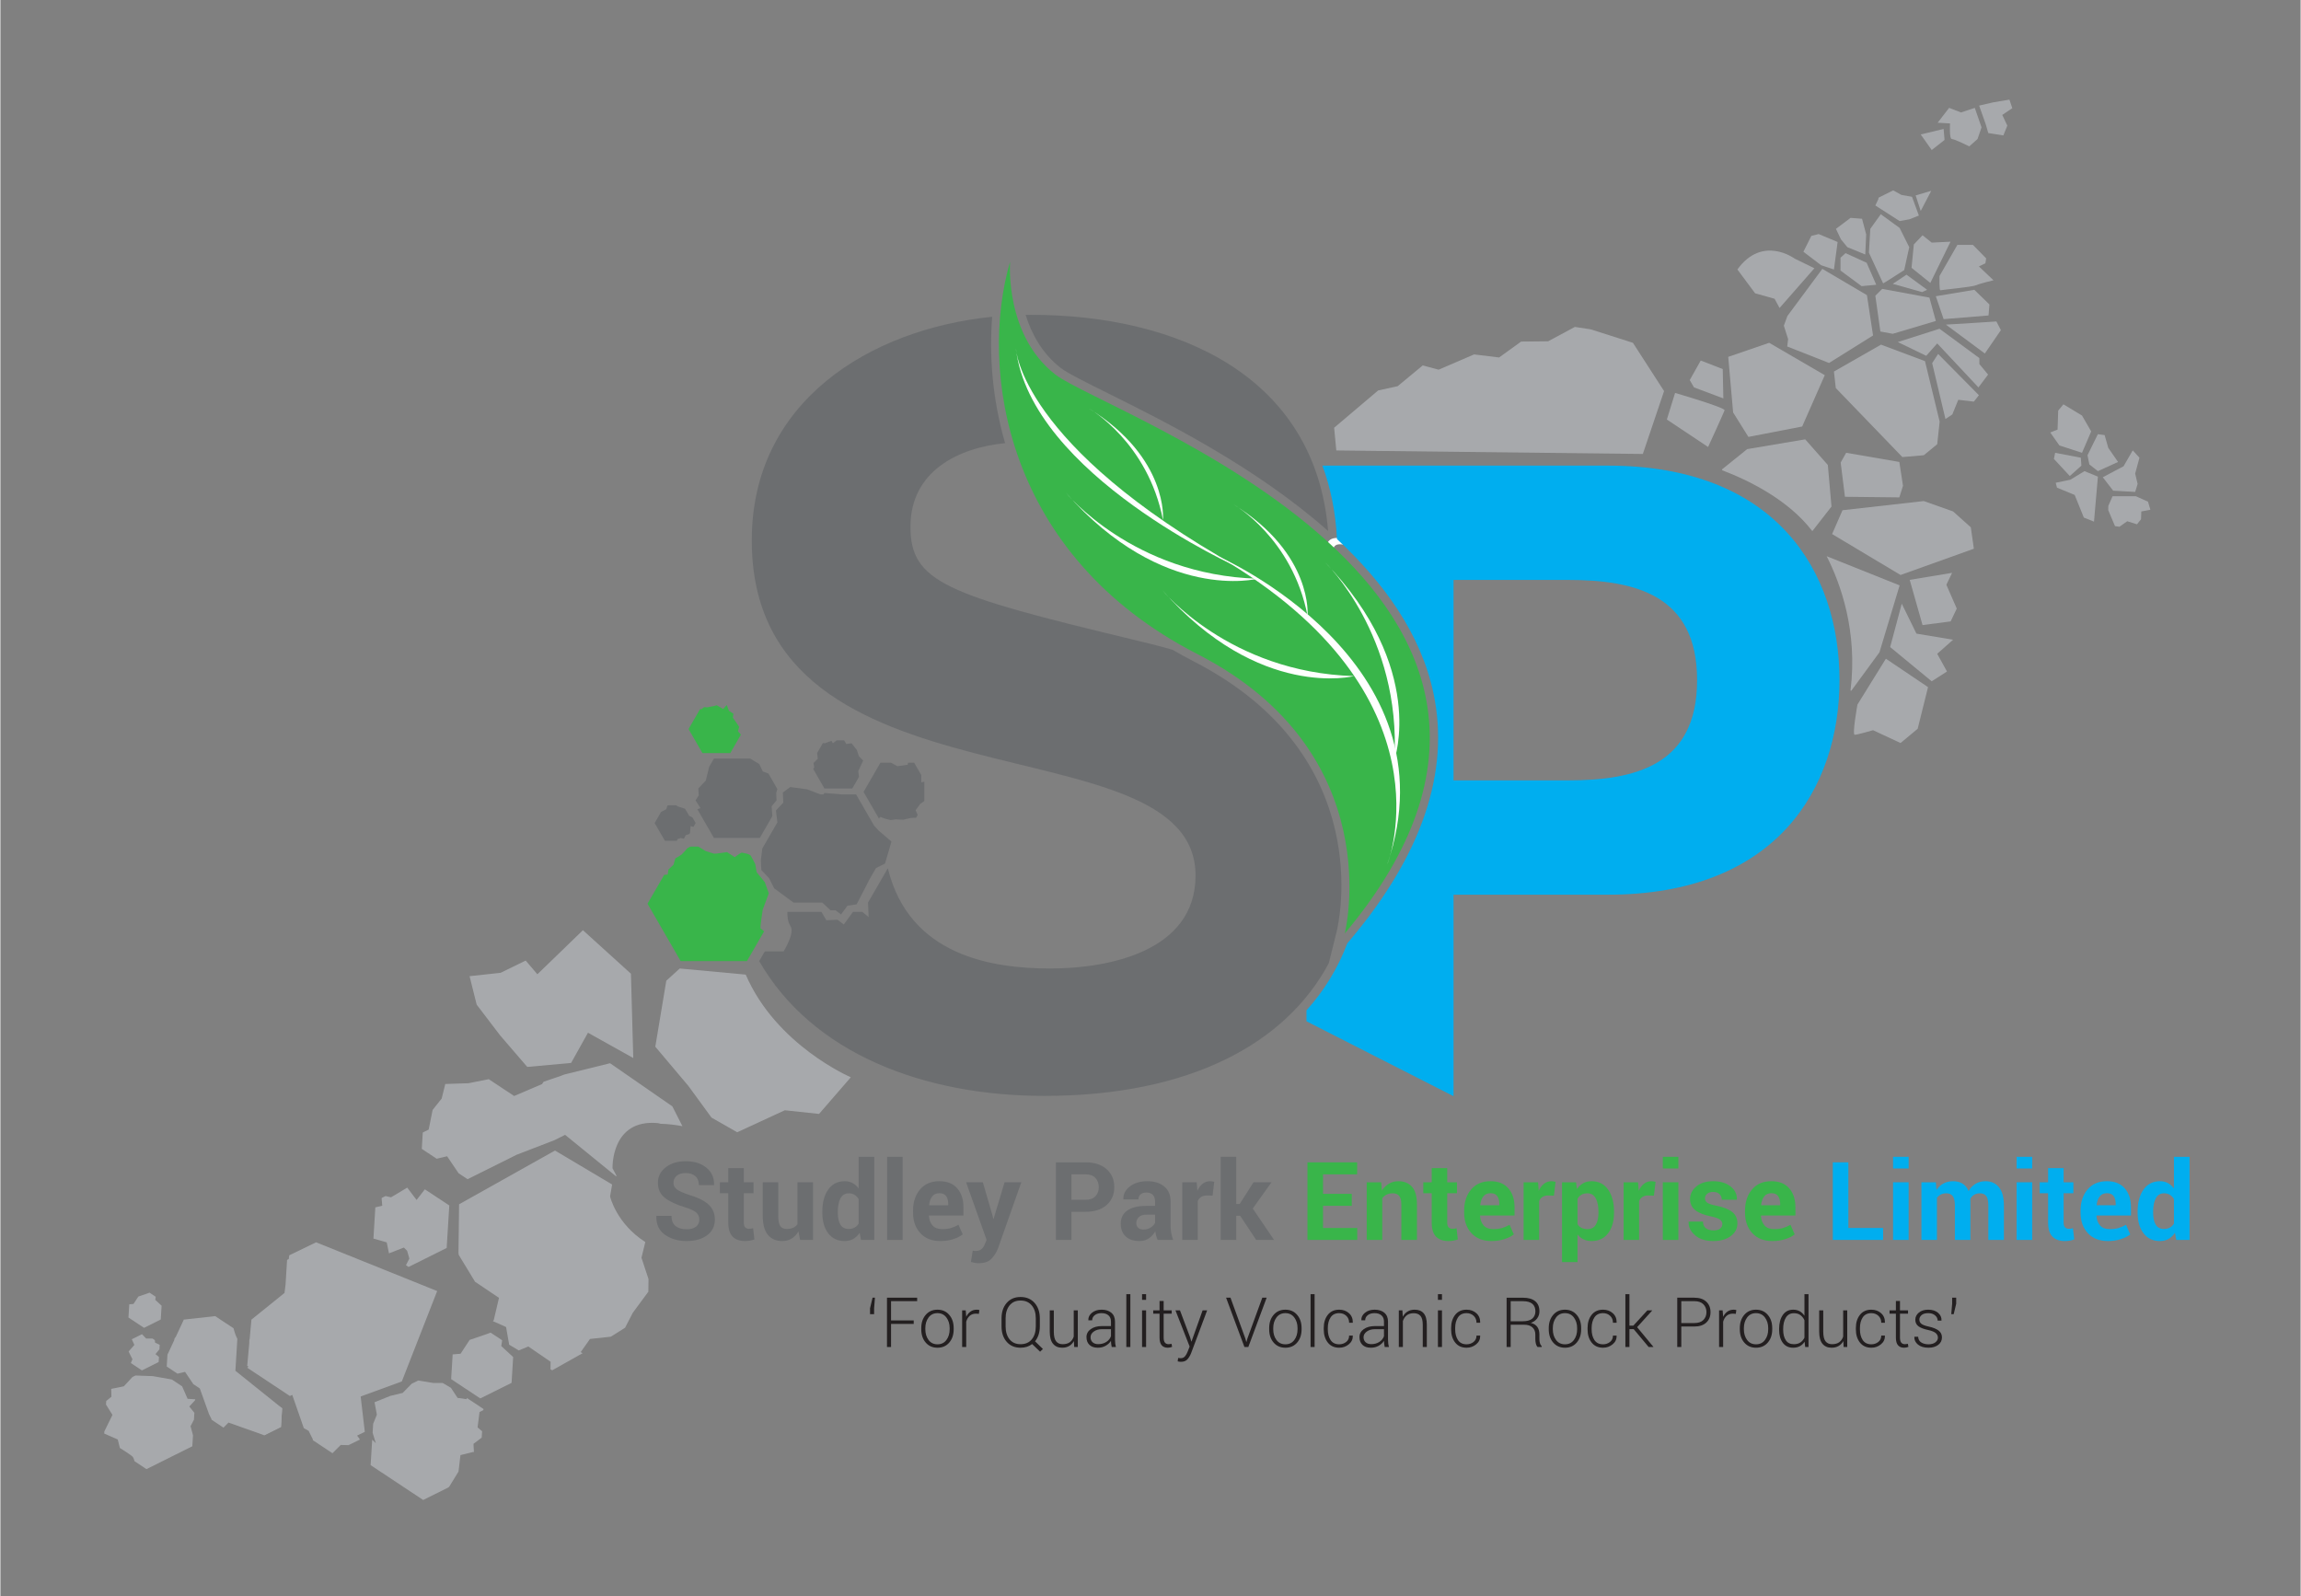 <?xml version="1.0" encoding="UTF-8" standalone="no"?> <svg xmlns="http://www.w3.org/2000/svg" xmlns:xlink="http://www.w3.org/1999/xlink" xmlns:serif="http://www.serif.com/" width="173px" height="120px" viewBox="0 0 1800 1249" version="1.1" xml:space="preserve" style="fill-rule:evenodd;clip-rule:evenodd;stroke-linejoin:round;stroke-miterlimit:2;"><rect x="0" y="0" width="1800" height="1249" fill="#808080" stroke="none"/> <g id="Layer-1" serif:id="Layer 1" transform="matrix(4.167,0,0,4.167,0,-275.5)"> <g transform="matrix(1,0,0,1,131.251,288.198)"> <path d="M0,6.964C0,6.404 -0.195,5.953 -0.585,5.613C-0.976,5.273 -1.661,4.953 -2.641,4.653C-4.322,4.146 -5.598,3.549 -6.468,2.862C-7.339,2.175 -7.774,1.237 -7.774,0.05C-7.774,-1.144 -7.284,-2.119 -6.303,-2.876C-5.323,-3.633 -4.072,-4.012 -2.551,-4.012C-0.937,-4.012 0.362,-3.605 1.346,-2.791C2.33,-1.977 2.805,-0.91 2.771,0.411L2.751,0.471L-0.08,0.471C-0.08,-0.256 -0.3,-0.815 -0.74,-1.205C-1.181,-1.595 -1.797,-1.791 -2.591,-1.791C-3.312,-1.791 -3.868,-1.617 -4.262,-1.27C-4.656,-0.924 -4.853,-0.48 -4.853,0.06C-4.853,0.554 -4.639,0.959 -4.212,1.276C-3.786,1.593 -3.048,1.928 -2.001,2.282C-0.4,2.735 0.82,3.327 1.661,4.057C2.501,4.788 2.922,5.75 2.922,6.944C2.922,8.191 2.435,9.175 1.461,9.896C0.487,10.616 -0.8,10.976 -2.401,10.976C-3.968,10.976 -5.314,10.586 -6.438,9.805C-7.562,9.025 -8.108,7.861 -8.074,6.314L-8.054,6.254L-5.223,6.254C-5.223,7.114 -4.969,7.748 -4.462,8.155C-3.956,8.561 -3.268,8.765 -2.401,8.765C-1.621,8.765 -1.026,8.601 -0.615,8.275C-0.205,7.948 0,7.511 0,6.964" style="fill:rgb(108,110,112);fill-rule:nonzero;"></path> </g> <g transform="matrix(1,0,0,1,139.605,299.174)"> <path d="M0,-13.687L0,-11.036L1.831,-11.036L1.831,-8.985L0,-8.985L0,-3.472C0,-3.051 0.089,-2.751 0.265,-2.571C0.442,-2.391 0.674,-2.301 0.96,-2.301C1.114,-2.301 1.247,-2.31 1.361,-2.326C1.474,-2.343 1.604,-2.371 1.751,-2.411L1.991,-0.3C1.697,-0.2 1.412,-0.125 1.136,-0.075C0.859,-0.025 0.557,0 0.23,0C-0.777,0 -1.552,-0.276 -2.096,-0.83C-2.64,-1.384 -2.912,-2.261 -2.912,-3.462L-2.912,-8.985L-4.492,-8.985L-4.492,-11.036L-2.912,-11.036L-2.912,-13.687L0,-13.687Z" style="fill:rgb(108,110,112);fill-rule:nonzero;"></path> </g> <g transform="matrix(1,0,0,1,149.87,289.949)"> <path d="M0,7.414C-0.334,7.994 -0.757,8.441 -1.271,8.755C-1.785,9.068 -2.381,9.225 -3.062,9.225C-4.202,9.225 -5.094,8.838 -5.738,8.064C-6.382,7.29 -6.703,6.09 -6.703,4.462L-6.703,-1.811L-3.792,-1.811L-3.792,4.482C-3.792,5.429 -3.663,6.078 -3.407,6.428C-3.15,6.779 -2.751,6.954 -2.211,6.954C-1.744,6.954 -1.344,6.879 -1.011,6.729C-0.677,6.579 -0.404,6.357 -0.19,6.063L-0.19,-1.811L2.731,-1.811L2.731,9.015L0.31,9.015L0,7.414Z" style="fill:rgb(108,110,112);fill-rule:nonzero;"></path> </g> <g transform="matrix(1,0,0,1,157.264,288.679)"> <path d="M0,5.172C0,6.119 0.16,6.864 0.48,7.408C0.8,7.952 1.321,8.224 2.041,8.224C2.461,8.224 2.828,8.139 3.142,7.968C3.455,7.798 3.712,7.55 3.912,7.223L3.912,2.611C3.712,2.27 3.457,2.005 3.147,1.815C2.836,1.625 2.475,1.53 2.061,1.53C1.347,1.53 0.825,1.847 0.495,2.481C0.165,3.115 0,3.941 0,4.962L0,5.172ZM-2.912,4.962C-2.912,3.255 -2.543,1.877 -1.806,0.83C-1.069,-0.217 -0.03,-0.741 1.311,-0.741C1.851,-0.741 2.338,-0.625 2.771,-0.391C3.205,-0.157 3.585,0.176 3.912,0.61L3.912,-5.323L6.844,-5.323L6.844,10.285L4.352,10.285L4.102,8.954C3.762,9.454 3.358,9.836 2.891,10.1C2.425,10.363 1.891,10.495 1.291,10.495C-0.036,10.495 -1.069,10.008 -1.806,9.034C-2.543,8.06 -2.912,6.773 -2.912,5.172L-2.912,4.962Z" style="fill:rgb(108,110,112);fill-rule:nonzero;"></path> </g> <g transform="matrix(-1,0,0,1,335.96,150.32)"> <rect x="166.519" y="133.036" width="2.922" height="15.608" style="fill:rgb(108,110,112);"></rect> </g> <g transform="matrix(1,0,0,1,176.344,296.916)"> <path d="M0,-6.727C-0.587,-6.727 -1.039,-6.525 -1.356,-6.122C-1.672,-5.718 -1.865,-5.183 -1.931,-4.516L-1.911,-4.466L1.651,-4.466L1.651,-4.686C1.651,-5.32 1.521,-5.818 1.261,-6.182C1.001,-6.545 0.58,-6.727 0,-6.727M0.19,2.258C-1.424,2.258 -2.685,1.762 -3.592,0.772C-4.499,-0.219 -4.953,-1.494 -4.953,-3.055L-4.953,-3.455C-4.953,-5.076 -4.512,-6.403 -3.632,-7.437C-2.751,-8.471 -1.541,-8.985 0,-8.978C1.454,-8.978 2.57,-8.533 3.347,-7.642C4.124,-6.752 4.512,-5.553 4.512,-4.046L4.512,-2.535L-1.941,-2.535L-1.971,-2.475C-1.925,-1.734 -1.699,-1.134 -1.296,-0.674C-0.892,-0.214 -0.294,0.017 0.5,0.017C1.154,0.017 1.709,-0.05 2.166,-0.184C2.623,-0.317 3.095,-0.52 3.582,-0.794L4.372,1.007C3.938,1.361 3.352,1.657 2.611,1.897C1.871,2.138 1.064,2.258 0.19,2.258" style="fill:rgb(108,110,112);fill-rule:nonzero;"></path> </g> <g transform="matrix(1,0,0,1,186.329,297.053)"> <path d="M0,-2.632L0.12,-2.032L0.18,-2.032L2.251,-8.915L5.393,-8.915L1.001,3.531C0.694,4.305 0.277,4.957 -0.25,5.487C-0.777,6.017 -1.567,6.283 -2.621,6.283C-2.868,6.283 -3.097,6.263 -3.307,6.223C-3.517,6.183 -3.772,6.126 -4.072,6.053L-3.732,3.921C-3.645,3.935 -3.552,3.948 -3.452,3.961C-3.352,3.975 -3.262,3.981 -3.182,3.981C-2.701,3.981 -2.331,3.863 -2.071,3.626C-1.811,3.39 -1.611,3.095 -1.471,2.741L-1.131,1.9L-4.973,-8.915L-1.831,-8.915L0,-2.632Z" style="fill:rgb(108,110,112);fill-rule:nonzero;"></path> </g> <g transform="matrix(1,0,0,1,201.137,291.93)"> <path d="M0,-0.5L2.651,-0.5C3.465,-0.5 4.082,-0.722 4.502,-1.165C4.923,-1.609 5.133,-2.174 5.133,-2.861C5.133,-3.562 4.924,-4.14 4.507,-4.597C4.091,-5.054 3.472,-5.282 2.651,-5.282L0,-5.282L0,-0.5ZM0,1.751L0,7.034L-2.922,7.034L-2.922,-7.534L2.651,-7.534C4.326,-7.534 5.643,-7.107 6.603,-6.253C7.564,-5.399 8.044,-4.276 8.044,-2.881C8.044,-1.487 7.564,-0.366 6.603,0.481C5.643,1.327 4.326,1.751 2.651,1.751L0,1.751Z" style="fill:rgb(108,110,112);fill-rule:nonzero;"></path> </g> <g transform="matrix(1,0,0,1,214.654,290.099)"> <path d="M0,6.914C0.507,6.914 0.96,6.788 1.361,6.534C1.761,6.28 2.035,5.987 2.181,5.653L2.181,4.123L0.54,4.123C-0.08,4.123 -0.549,4.276 -0.865,4.583C-1.182,4.889 -1.341,5.267 -1.341,5.713C-1.341,6.08 -1.222,6.372 -0.986,6.589C-0.749,6.805 -0.42,6.914 0,6.914M2.671,8.865C2.565,8.618 2.473,8.358 2.396,8.085C2.32,7.811 2.265,7.531 2.231,7.244C1.931,7.771 1.534,8.208 1.041,8.555C0.547,8.901 -0.04,9.075 -0.72,9.075C-1.855,9.075 -2.728,8.784 -3.342,8.2C-3.956,7.616 -4.262,6.82 -4.262,5.813C-4.262,4.753 -3.853,3.931 -3.037,3.347C-2.22,2.763 -1.027,2.472 0.54,2.472L2.181,2.472L2.181,1.611C2.181,1.091 2.045,0.687 1.771,0.401C1.497,0.114 1.091,-0.03 0.55,-0.03C0.076,-0.03 -0.289,0.085 -0.545,0.316C-0.802,0.546 -0.93,0.861 -0.93,1.261L-3.742,1.261L-3.762,1.201C-3.808,0.287 -3.41,-0.501 -2.566,-1.165C-1.722,-1.829 -0.62,-2.161 0.74,-2.161C2.041,-2.161 3.093,-1.834 3.897,-1.18C4.701,-0.526 5.103,0.411 5.103,1.631L5.103,6.104C5.103,6.61 5.141,7.088 5.218,7.534C5.294,7.981 5.416,8.425 5.583,8.865L2.671,8.865Z" style="fill:rgb(108,110,112);fill-rule:nonzero;"></path> </g> <g transform="matrix(1,0,0,1,227.641,296.252)"> <path d="M0,-5.603L-1.071,-5.633C-1.504,-5.633 -1.861,-5.543 -2.141,-5.363C-2.421,-5.183 -2.635,-4.929 -2.781,-4.602L-2.781,2.711L-5.693,2.711L-5.693,-8.114L-2.982,-8.114L-2.851,-6.513C-2.598,-7.08 -2.27,-7.523 -1.866,-7.839C-1.462,-8.156 -0.997,-8.314 -0.47,-8.314C-0.324,-8.314 -0.189,-8.303 -0.065,-8.279C0.059,-8.256 0.184,-8.228 0.31,-8.194L0,-5.603Z" style="fill:rgb(108,110,112);fill-rule:nonzero;"></path> </g> <g transform="matrix(1,0,0,1,232.824,287.887)"> <path d="M0,6.544L-0.74,6.544L-0.74,11.076L-3.662,11.076L-3.662,-4.532L-0.74,-4.532L-0.74,4.323L-0.09,4.323L2.501,0.251L5.883,0.251L2.361,5.183L6.363,11.076L3.002,11.076L0,6.544Z" style="fill:rgb(108,110,112);fill-rule:nonzero;"></path> </g> <g transform="matrix(1,0,0,1,253.784,290.799)"> <path d="M0,1.761L-5.403,1.761L-5.403,5.923L1.021,5.923L1.021,8.164L-8.324,8.164L-8.324,-6.403L1.001,-6.403L1.001,-4.152L-5.403,-4.152L-5.403,-0.49L0,-0.49L0,1.761Z" style="fill:rgb(57,181,74);fill-rule:nonzero;"></path> </g> <g transform="matrix(1,0,0,1,259.307,298.764)"> <path d="M0,-10.626L0.13,-9.075C0.49,-9.629 0.933,-10.059 1.461,-10.366C1.987,-10.672 2.577,-10.826 3.232,-10.826C4.325,-10.826 5.178,-10.474 5.793,-9.771C6.406,-9.067 6.714,-7.955 6.714,-6.434L6.714,0.2L3.782,0.2L3.782,-6.424C3.782,-7.198 3.646,-7.746 3.376,-8.07C3.106,-8.393 2.701,-8.555 2.161,-8.555C1.727,-8.555 1.345,-8.473 1.015,-8.31C0.685,-8.146 0.413,-7.921 0.2,-7.634L0.2,0.2L-2.721,0.2L-2.721,-10.626L0,-10.626Z" style="fill:rgb(57,181,74);fill-rule:nonzero;"></path> </g> <g transform="matrix(1,0,0,1,271.704,299.174)"> <path d="M0,-13.687L0,-11.036L1.831,-11.036L1.831,-8.985L0,-8.985L0,-3.472C0,-3.051 0.089,-2.751 0.264,-2.571C0.442,-2.391 0.673,-2.301 0.961,-2.301C1.113,-2.301 1.246,-2.31 1.361,-2.326C1.474,-2.343 1.604,-2.371 1.751,-2.411L1.991,-0.3C1.697,-0.2 1.412,-0.125 1.135,-0.075C0.859,-0.025 0.556,0 0.23,0C-0.778,0 -1.552,-0.276 -2.097,-0.83C-2.64,-1.384 -2.911,-2.261 -2.911,-3.462L-2.911,-8.985L-4.492,-8.985L-4.492,-11.036L-2.911,-11.036L-2.911,-13.687L0,-13.687Z" style="fill:rgb(57,181,74);fill-rule:nonzero;"></path> </g> <g transform="matrix(1,0,0,1,279.838,296.916)"> <path d="M0,-6.727C-0.587,-6.727 -1.039,-6.525 -1.356,-6.122C-1.672,-5.718 -1.865,-5.183 -1.931,-4.516L-1.911,-4.466L1.651,-4.466L1.651,-4.686C1.651,-5.32 1.521,-5.818 1.261,-6.182C1.001,-6.545 0.58,-6.727 0,-6.727M0.19,2.258C-1.425,2.258 -2.686,1.762 -3.592,0.772C-4.499,-0.219 -4.953,-1.494 -4.953,-3.055L-4.953,-3.455C-4.953,-5.076 -4.512,-6.403 -3.632,-7.437C-2.751,-8.471 -1.541,-8.985 0,-8.978C1.454,-8.978 2.57,-8.533 3.346,-7.642C4.124,-6.752 4.512,-5.553 4.512,-4.046L4.512,-2.535L-1.941,-2.535L-1.971,-2.475C-1.925,-1.734 -1.699,-1.134 -1.296,-0.674C-0.892,-0.214 -0.294,0.017 0.5,0.017C1.153,0.017 1.709,-0.05 2.165,-0.184C2.623,-0.317 3.094,-0.52 3.582,-0.794L4.372,1.007C3.938,1.361 3.352,1.657 2.611,1.897C1.871,2.138 1.063,2.258 0.19,2.258" style="fill:rgb(57,181,74);fill-rule:nonzero;"></path> </g> <g transform="matrix(1,0,0,1,291.744,296.252)"> <path d="M0,-5.603L-1.071,-5.633C-1.505,-5.633 -1.861,-5.543 -2.141,-5.363C-2.421,-5.183 -2.636,-4.929 -2.781,-4.602L-2.781,2.711L-5.693,2.711L-5.693,-8.114L-2.982,-8.114L-2.851,-6.513C-2.598,-7.08 -2.27,-7.523 -1.867,-7.839C-1.462,-8.156 -0.998,-8.314 -0.47,-8.314C-0.324,-8.314 -0.189,-8.303 -0.066,-8.279C0.059,-8.256 0.183,-8.228 0.31,-8.194L0,-5.603Z" style="fill:rgb(57,181,74);fill-rule:nonzero;"></path> </g> <g transform="matrix(1,0,0,1,300.108,297.423)"> <path d="M0,-3.782C0,-4.803 -0.17,-5.629 -0.51,-6.263C-0.85,-6.897 -1.371,-7.214 -2.071,-7.214C-2.511,-7.214 -2.887,-7.124 -3.197,-6.944C-3.508,-6.764 -3.752,-6.507 -3.932,-6.173L-3.932,-1.431C-3.752,-1.124 -3.508,-0.891 -3.197,-0.73C-2.887,-0.57 -2.506,-0.49 -2.051,-0.49C-1.345,-0.49 -0.826,-0.767 -0.496,-1.321C-0.166,-1.875 0,-2.625 0,-3.572L0,-3.782ZM2.922,-3.572C2.922,-1.971 2.551,-0.684 1.811,0.29C1.071,1.264 0.036,1.751 -1.291,1.751C-1.858,1.751 -2.361,1.646 -2.801,1.436C-3.242,1.226 -3.619,0.917 -3.932,0.51L-3.932,5.703L-6.844,5.703L-6.844,-9.285L-4.212,-9.285L-4.042,-8.004C-3.722,-8.478 -3.337,-8.843 -2.887,-9.1C-2.437,-9.356 -1.911,-9.485 -1.311,-9.485C0.03,-9.485 1.071,-8.961 1.811,-7.914C2.551,-6.867 2.922,-5.489 2.922,-3.782L2.922,-3.572Z" style="fill:rgb(57,181,74);fill-rule:nonzero;"></path> </g> <g transform="matrix(1,0,0,1,310.522,296.252)"> <path d="M0,-5.603L-1.069,-5.633C-1.504,-5.633 -1.861,-5.543 -2.141,-5.363C-2.421,-5.183 -2.633,-4.929 -2.781,-4.602L-2.781,2.711L-5.692,2.711L-5.692,-8.114L-2.982,-8.114L-2.85,-6.513C-2.598,-7.08 -2.27,-7.523 -1.864,-7.839C-1.461,-8.156 -0.998,-8.314 -0.469,-8.314C-0.323,-8.314 -0.189,-8.303 -0.063,-8.279C0.06,-8.256 0.183,-8.228 0.312,-8.194L0,-5.603Z" style="fill:rgb(57,181,74);fill-rule:nonzero;"></path> </g> <g transform="matrix(1,0,0,1,0,150.32)"> <path d="M315.115,148.644L312.193,148.644L312.193,137.818L315.115,137.818L315.115,148.644ZM315.115,135.227L312.193,135.227L312.193,133.036L315.115,133.036L315.115,135.227Z" style="fill:rgb(57,181,74);fill-rule:nonzero;"></path> </g> <g transform="matrix(1,0,0,1,323.371,291.15)"> <path d="M0,4.812C0,4.492 -0.156,4.217 -0.465,3.987C-0.776,3.756 -1.351,3.555 -2.191,3.381C-3.459,3.128 -4.421,2.744 -5.078,2.231C-5.734,1.717 -6.063,1.02 -6.063,0.14C-6.063,-0.787 -5.67,-1.578 -4.883,-2.232C-4.095,-2.886 -3.049,-3.212 -1.741,-3.212C-0.373,-3.212 0.722,-2.886 1.545,-2.232C2.37,-1.578 2.764,-0.764 2.731,0.21L2.711,0.27L-0.11,0.27C-0.11,-0.164 -0.25,-0.517 -0.53,-0.791C-0.81,-1.065 -1.214,-1.201 -1.741,-1.201C-2.208,-1.201 -2.578,-1.085 -2.852,-0.851C-3.124,-0.617 -3.262,-0.331 -3.262,0.009C-3.262,0.343 -3.12,0.615 -2.837,0.825C-2.553,1.035 -1.978,1.224 -1.111,1.39C0.217,1.657 1.205,2.049 1.857,2.566C2.506,3.083 2.831,3.795 2.831,4.702C2.831,5.676 2.414,6.473 1.581,7.093C0.748,7.714 -0.353,8.024 -1.721,8.024C-3.162,8.024 -4.301,7.658 -5.138,6.928C-5.975,6.198 -6.373,5.366 -6.333,4.432L-6.313,4.372L-3.642,4.372C-3.622,4.952 -3.432,5.372 -3.072,5.632C-2.711,5.893 -2.241,6.023 -1.661,6.023C-1.121,6.023 -0.709,5.914 -0.425,5.697C-0.142,5.481 0,5.186 0,4.812" style="fill:rgb(57,181,74);fill-rule:nonzero;"></path> </g> <g transform="matrix(1,0,0,1,332.585,296.916)"> <path d="M0,-6.727C-0.587,-6.727 -1.039,-6.525 -1.355,-6.122C-1.672,-5.718 -1.864,-5.183 -1.931,-4.516L-1.911,-4.466L1.651,-4.466L1.651,-4.686C1.651,-5.32 1.521,-5.818 1.261,-6.182C1.001,-6.545 0.58,-6.727 0,-6.727M0.19,2.258C-1.424,2.258 -2.684,1.762 -3.592,0.772C-4.499,-0.219 -4.953,-1.494 -4.953,-3.055L-4.953,-3.455C-4.953,-5.076 -4.512,-6.403 -3.632,-7.437C-2.751,-8.471 -1.541,-8.985 0,-8.978C1.454,-8.978 2.57,-8.533 3.347,-7.642C4.124,-6.752 4.512,-5.553 4.512,-4.046L4.512,-2.535L-1.941,-2.535L-1.971,-2.475C-1.924,-1.734 -1.699,-1.134 -1.295,-0.674C-0.892,-0.214 -0.293,0.017 0.5,0.017C1.153,0.017 1.709,-0.05 2.167,-0.184C2.623,-0.317 3.094,-0.52 3.582,-0.794L4.372,1.007C3.939,1.361 3.352,1.657 2.611,1.897C1.871,2.138 1.063,2.258 0.19,2.258" style="fill:rgb(57,181,74);fill-rule:nonzero;"></path> </g> <g transform="matrix(1,0,0,1,347.041,286.637)"> <path d="M0,10.085L6.523,10.085L6.523,12.326L-2.922,12.326L-2.922,-2.241L0,-2.241L0,10.085Z" style="fill:rgb(0,174,239);fill-rule:nonzero;"></path> </g> <g transform="matrix(1,0,0,1,0,150.32)"> <path d="M358.357,148.644L355.435,148.644L355.435,137.818L358.357,137.818L358.357,148.644ZM358.357,135.227L355.435,135.227L355.435,133.036L358.357,133.036L358.357,135.227Z" style="fill:rgb(0,174,239);fill-rule:nonzero;"></path> </g> <g transform="matrix(1,0,0,1,363.471,298.764)"> <path d="M0,-10.626L0.12,-9.195C0.467,-9.716 0.902,-10.117 1.425,-10.401C1.95,-10.685 2.554,-10.826 3.242,-10.826C3.935,-10.826 4.53,-10.672 5.023,-10.366C5.516,-10.059 5.89,-9.595 6.143,-8.975C6.476,-9.555 6.911,-10.009 7.444,-10.336C7.977,-10.662 8.604,-10.826 9.325,-10.826C10.393,-10.826 11.234,-10.447 11.85,-9.691C12.468,-8.934 12.777,-7.778 12.777,-6.224L12.777,0.2L9.855,0.2L9.855,-6.234C9.855,-7.101 9.722,-7.704 9.455,-8.045C9.188,-8.385 8.792,-8.555 8.264,-8.555C7.851,-8.555 7.492,-8.463 7.188,-8.28C6.885,-8.096 6.643,-7.841 6.463,-7.514C6.463,-7.388 6.466,-7.279 6.473,-7.189C6.48,-7.099 6.483,-7.008 6.483,-6.914L6.483,0.2L3.572,0.2L3.572,-6.234C3.572,-7.081 3.439,-7.679 3.172,-8.03C2.904,-8.38 2.504,-8.555 1.971,-8.555C1.578,-8.555 1.232,-8.48 0.936,-8.33C0.639,-8.18 0.393,-7.968 0.2,-7.694L0.2,0.2L-2.711,0.2L-2.711,-10.626L0,-10.626Z" style="fill:rgb(0,174,239);fill-rule:nonzero;"></path> </g> <g transform="matrix(1,0,0,1,0,150.32)"> <path d="M381.561,148.644L378.639,148.644L378.639,137.818L381.561,137.818L381.561,148.644ZM381.561,135.227L378.639,135.227L378.639,133.036L381.561,133.036L381.561,135.227Z" style="fill:rgb(0,174,239);fill-rule:nonzero;"></path> </g> <g transform="matrix(1,0,0,1,387.462,299.174)"> <path d="M0,-13.687L0,-11.036L1.831,-11.036L1.831,-8.985L0,-8.985L0,-3.472C0,-3.051 0.089,-2.751 0.266,-2.571C0.442,-2.391 0.673,-2.301 0.961,-2.301C1.113,-2.301 1.248,-2.31 1.361,-2.326C1.474,-2.343 1.604,-2.371 1.751,-2.411L1.991,-0.3C1.698,-0.2 1.412,-0.125 1.135,-0.075C0.859,-0.025 0.557,0 0.23,0C-0.778,0 -1.552,-0.276 -2.095,-0.83C-2.64,-1.384 -2.911,-2.261 -2.911,-3.462L-2.911,-8.985L-4.492,-8.985L-4.492,-11.036L-2.911,-11.036L-2.911,-13.687L0,-13.687Z" style="fill:rgb(0,174,239);fill-rule:nonzero;"></path> </g> <g transform="matrix(1,0,0,1,395.598,296.916)"> <path d="M0,-6.727C-0.587,-6.727 -1.039,-6.525 -1.355,-6.122C-1.672,-5.718 -1.864,-5.183 -1.931,-4.516L-1.911,-4.466L1.651,-4.466L1.651,-4.686C1.651,-5.32 1.521,-5.818 1.261,-6.182C1.001,-6.545 0.58,-6.727 0,-6.727M0.19,2.258C-1.424,2.258 -2.684,1.762 -3.592,0.772C-4.499,-0.219 -4.953,-1.494 -4.953,-3.055L-4.953,-3.455C-4.953,-5.076 -4.512,-6.403 -3.632,-7.437C-2.751,-8.471 -1.541,-8.985 0,-8.978C1.454,-8.978 2.57,-8.533 3.347,-7.642C4.124,-6.752 4.512,-5.553 4.512,-4.046L4.512,-2.535L-1.941,-2.535L-1.971,-2.475C-1.924,-1.734 -1.699,-1.134 -1.295,-0.674C-0.892,-0.214 -0.293,0.017 0.5,0.017C1.153,0.017 1.709,-0.05 2.167,-0.184C2.623,-0.317 3.094,-0.52 3.582,-0.794L4.372,1.007C3.939,1.361 3.352,1.657 2.611,1.897C1.871,2.138 1.063,2.258 0.19,2.258" style="fill:rgb(0,174,239);fill-rule:nonzero;"></path> </g> <g transform="matrix(1,0,0,1,404.271,288.679)"> <path d="M0,5.172C0,6.119 0.16,6.864 0.48,7.408C0.8,7.952 1.321,8.224 2.041,8.224C2.461,8.224 2.829,8.139 3.142,7.968C3.455,7.798 3.712,7.55 3.912,7.223L3.912,2.611C3.712,2.27 3.456,2.005 3.147,1.815C2.836,1.625 2.474,1.53 2.061,1.53C1.348,1.53 0.826,1.847 0.495,2.481C0.166,3.115 0,3.941 0,4.962L0,5.172ZM-2.911,4.962C-2.911,3.255 -2.543,1.877 -1.807,0.83C-1.069,-0.217 -0.03,-0.741 1.311,-0.741C1.851,-0.741 2.338,-0.625 2.771,-0.391C3.205,-0.157 3.585,0.176 3.912,0.61L3.912,-5.323L6.844,-5.323L6.844,10.285L4.352,10.285L4.102,8.954C3.762,9.454 3.359,9.836 2.892,10.1C2.424,10.363 1.891,10.495 1.291,10.495C-0.037,10.495 -1.069,10.008 -1.807,9.034C-2.543,8.06 -2.911,6.773 -2.911,5.172L-2.911,4.962Z" style="fill:rgb(0,174,239);fill-rule:nonzero;"></path> </g> <g transform="matrix(-0.559,-0.829,-0.829,0.559,249.564,167.533)"> <path d="M-2.174,-1.688C-0.902,-0.411 -1.547,0.43 -2.883,1.08L-2.174,2.131C-0.175,1.128 0.407,0.047 -0.38,-1.254C-0.742,-1.853 -1.058,-2.9 -2.174,-1.688" style="fill:white;"></path> </g> <g transform="matrix(1,0,0,1,49.549,328.644)"> <path d="M0,7.003L-2.926,5.067L-2.71,1.562L0.432,0L3.358,1.936L3.14,5.44L0,7.003Z" style="fill:rgb(167,169,172);fill-rule:nonzero;"></path> </g> <g transform="matrix(1,0,0,1,29.123,319.72)"> <path d="M0,0.689L0.74,-0.217L0.792,-1.051L-0.077,-1.476L-0.125,-1.944L-0.573,-2.237L-1.759,-2.24L-2.532,-3.055L-4.447,-2.103L-3.965,-1.04L-5.049,0.2L-4.33,1.644L-4.622,2.37L-2.551,3.744L0.592,2.179L0.652,1.222L0,0.689Z" style="fill:rgb(167,169,172);fill-rule:nonzero;"></path> </g> <g transform="matrix(1,0,0,1,87.583,344.532)"> <path d="M0,-15.897L-0.008,-15.658L-1.729,-15.9L-2.969,-17.785L-4.53,-18.71L-6.335,-18.713L-9.129,-19.167L-10.347,-18.559L-12.043,-16.836L-14.367,-16.279L-17.326,-15.085L-16.884,-12.758L-17.578,-11.045L-17.681,-9.351L-17.081,-7.39L-17.761,-8.057L-18.059,-3.273L-8.188,3.27L-3.511,0.941C-3.393,0.858 -3.321,0.809 -3.321,0.809L-1.553,-2.071L-1.187,-5.158L1.218,-5.755L1.345,-5.71C1.284,-6.498 1.261,-7.275 1.261,-7.275L2.801,-8.442L2.878,-9.639L2.028,-10.362L2.394,-13.248L3.121,-13.608L3.133,-13.824L0,-15.897Z" style="fill:rgb(167,169,172);fill-rule:nonzero;"></path> </g> <g transform="matrix(1,0,0,1,29.08,314.12)"> <path d="M0,-3.902L0.086,-4.486L-1.076,-5.255L-1.465,-5.107L-3.176,-4.523L-4.088,-3.133L-4.881,-3.068L-5.034,-0.583L-2.108,1.353L1.033,-0.21L1.191,-2.802L0,-3.902Z" style="fill:rgb(167,169,172);fill-rule:nonzero;"></path> </g> <g transform="matrix(1,0,0,1,94.063,326.199)"> <path d="M0,-7.299L0.161,-8.391L-2.012,-9.83L-2.739,-9.553L-5.941,-8.461L-7.646,-5.86L-9.131,-5.739L-9.417,-1.092L-3.944,2.531L1.932,-0.392L2.229,-5.242L0,-7.299Z" style="fill:rgb(167,169,172);fill-rule:nonzero;"></path> </g> <g transform="matrix(1,0,0,1,35.707,332.497)"> <path d="M0,1.439L0.639,0.237L0.717,-1.062L-0.234,-2.251L0.865,-3.442L0.875,-3.606L-0.553,-3.695L-1.581,-6.037L-3.523,-7.326L-7.077,-7.952L-10.354,-8.071L-10.908,-7.793L-12.531,-6.04L-14.896,-5.561L-14.859,-4.08L-15.836,-3.289L-15.877,-2.611L-14.664,-0.672L-16.189,2.432L-16.214,2.832L-13.67,3.94L-13.271,5.543C-13.271,5.543 -11.111,6.869 -10.83,7.229C-10.726,7.364 -10.627,7.654 -10.519,8.022L-8.279,9.51L0.332,5.22L0.46,3.152L0,1.439Z" style="fill:rgb(167,169,172);fill-rule:nonzero;"></path> </g> <g transform="matrix(1,0,0,1,79.711,303.718)"> <path d="M0,-14.256L-1.554,-12.261L-3.312,-14.576L-6.358,-12.758L-7.377,-12.995L-8.125,-12.621L-8.005,-11.177L-9.3,-10.87L-9.659,-5.005L-7.163,-4.295L-6.741,-2.232L-3.942,-3.321L-3.333,-2.716L-2.911,-1.253L-3.551,-0.011L-3.058,0.32L4.096,-3.243L4.589,-11.225L0,-14.256Z" style="fill:rgb(167,169,172);fill-rule:nonzero;"></path> </g> <g transform="matrix(1,0,0,1,88.105,257.844)"> <path d="M0,-8.41L1.335,-3.066L5.716,2.681L10.836,8.633L19.07,7.882L22.237,2.21L30.744,6.96L30.306,-8.872L21.288,-17.043L12.734,-8.767L10.539,-11.344L5.828,-9.042L0,-8.41Z" style="fill:rgb(167,169,172);fill-rule:nonzero;"></path> </g> <g transform="matrix(1,0,0,1,354.084,205.651)"> <path d="M0,-15.835L-5.336,-7.229C-5.336,-7.229 -6.368,-1.549 -5.852,-1.549C-5.336,-1.549 -2.41,-2.41 -2.41,-2.41L2.754,0L5.972,-2.679L7.917,-10.499L0,-15.835Z" style="fill:rgb(167,169,172);"></path> </g> <g transform="matrix(-0.296,0.955,0.955,0.296,324.479,142.703)"> <path d="M0.283,-10.364L5.509,-10.364L8.145,-1.436C8.145,-1.436 1.196,-0.529 0.651,-0.518C0.107,-0.506 0.283,-10.364 0.283,-10.364" style="fill:rgb(167,169,172);"></path> </g> <g transform="matrix(1,0,0,1,317.251,137.26)"> <path d="M0,0.232L0.804,1.609L6.312,3.674L6.196,-1.833L2.065,-3.442L0,0.232Z" style="fill:rgb(167,169,172);"></path> </g> <g transform="matrix(1,0,0,1,324.48,145.525)"> <path d="M0,-12.396L0.918,-1.953L3.787,2.638L13.885,0.685L18.13,-8.954L7.689,-15.034L0,-12.396Z" style="fill:rgb(167,169,172);"></path> </g> <g transform="matrix(1,0,0,1,335.592,125.43)"> <path d="M0,0.024L-0.67,1.847L0.133,4.373L-0.033,5.755L7.821,8.848L16.082,3.684L14.935,-3.889L6.559,-8.824L0,0.024Z" style="fill:rgb(167,169,172);"></path> </g> <g transform="matrix(1,0,0,1,326.201,117.41)"> <path d="M0,-0.688L3.328,3.787L6.982,4.812L7.917,6.541L14.458,-0.917L10.753,-2.729C10.753,-2.729 4.704,-7.229 0,-0.688" style="fill:rgb(167,169,172);"></path> </g> <g transform="matrix(1,0,0,1,345.938,172.372)"> <path d="M0,-10.44L-1.951,-5.965L10.9,1.721L24.669,-3.211L24.097,-7.229L20.769,-10.211L15.261,-12.161L0,-10.44Z" style="fill:rgb(167,169,172);"></path> </g> <g transform="matrix(1,0,0,1,346.627,159.522)"> <path d="M0,-8.377L-1.033,-6.54L-0.23,-0.115L9.983,0L10.671,-2.181L9.983,-6.656L0,-8.377Z" style="fill:rgb(167,169,172);"></path> </g> <g transform="matrix(1,0,0,1,358.559,182.179)"> <path d="M0,-7.171L7.963,-8.491L6.885,-6.254L8.836,-1.779L7.689,0.631L2.41,1.32L0,-7.171Z" style="fill:rgb(167,169,172);"></path> </g> <g transform="matrix(1,0,0,1,357.068,194.057)"> <path d="M0,-14.574L-2.18,-6.428L5.622,0L8.492,-1.837L6.655,-5.164L9.639,-7.805L2.754,-8.951L0,-14.574Z" style="fill:rgb(167,169,172);"></path> </g> <g transform="matrix(1,0,0,1,340.086,116.38)"> <path d="M0,-5.968L1.377,-6.312L4.934,-4.82L4.245,0.344L1.835,-0.46L-1.493,-2.986L0,-5.968Z" style="fill:rgb(167,169,172);"></path> </g> <g transform="matrix(1,0,0,1,344.331,146.902)"> <path d="M0,-11.016L0.344,-7.918L12.851,5.048L16.868,4.703L19.392,2.638L19.852,-1.606L17.098,-12.966L8.836,-16.064L0,-11.016Z" style="fill:rgb(167,169,172);"></path> </g> <g transform="matrix(1,0,0,1,347.458,113.911)"> <path d="M0,-6.885L-2.754,-4.82L-1.807,-2.84L-0.603,-1.377L2.754,0L2.926,-3.779L2.151,-6.713L0,-6.885Z" style="fill:rgb(167,169,172);"></path> </g> <g transform="matrix(1,0,0,1,346.511,119.849)"> <path d="M0,-6.196L-0.947,-5.335L-0.947,-2.926L3.012,0L5.766,-0.258L3.959,-4.389L0,-6.196Z" style="fill:rgb(167,169,172);"></path> </g> <g transform="matrix(1,0,0,1,353.396,128.8)"> <path d="M0,-8.434L-1.291,-7.143L-0.344,-0.431L1.979,0L10.069,-2.41L8.864,-6.799L0,-8.434Z" style="fill:rgb(167,169,172);"></path> </g> <g transform="matrix(1,0,0,1,356.322,136.373)"> <path d="M0,-6.024L7.832,-8.52L15.319,-3.012L15.319,-1.893L16.954,0.086L15.146,2.496L7.401,-5.766L5.336,-3.442L0,-6.024Z" style="fill:rgb(167,169,172);"></path> </g> <g transform="matrix(1,0,0,1,362.776,143.085)"> <path d="M0,-8.778L1.119,-10.499L8.778,-2.754L7.831,-1.549L4.905,-1.893L3.787,0.861L2.496,1.721L0,-8.778Z" style="fill:rgb(167,169,172);"></path> </g> <g transform="matrix(1,0,0,1,363.465,124.841)"> <path d="M0,-3.098L1.463,1.205L9.897,0.517L10.069,-1.549L7.229,-4.303L0,-3.098Z" style="fill:rgb(167,169,172);"></path> </g> <g transform="matrix(-0.1,0.995,0.995,0.1,373.436,124.593)"> <path d="M3.277,-7.79C3.234,-7.363 1.739,1.583 1.739,1.583L3.277,2.588L7.944,0.028L3.277,-7.79Z" style="fill:rgb(167,169,172);"></path> </g> <g transform="matrix(1,0,0,1,350.9,112.11)"> <path d="M0,1.457L0.258,-3.018L2.225,-5.766L5.766,-3.19L7.573,0.424L6.626,4.727L3.528,6.707L2.668,7.223L0,1.457Z" style="fill:rgb(167,169,172);"></path> </g> <g transform="matrix(0.832,-0.555,-0.555,-0.832,355.965,121.194)"> <path d="M0.494,1.804L3.597,1.804L5.244,-2.706L4.218,-2.54L0.494,1.804Z" style="fill:rgb(167,169,172);"></path> </g> <g transform="matrix(1,0,0,1,362.69,117.87)"> <path d="M0,-6.196L-1.721,-7.573L-3.356,-5.852L-3.787,-1.463L-0.258,1.377L3.529,-6.368L0,-6.196Z" style="fill:rgb(167,169,172);"></path> </g> <g transform="matrix(1,0,0,1,352.671,105.981)"> <path d="M0,-2.47L-0.566,-1.278L3.995,1.648L5.888,1.303L7.61,0.615L6.319,-2.914L4.339,-3.258L2.79,-4.118L0.036,-2.742" style="fill:rgb(167,169,172);"></path> </g> <g transform="matrix(1,0,0,1,359.678,104.875)"> <path d="M0,-2.065L0.947,0.861L2.926,-2.926L0,-2.065Z" style="fill:rgb(167,169,172);"></path> </g> <g transform="matrix(1,0,0,1,367.51,120.71)"> <path d="M0,-8.606L-3.356,-2.754C-3.356,-2.754 -3.442,0 -3.184,-0.086C-2.926,-0.172 2.754,-0.689 3.529,-1.033C4.303,-1.377 6.788,-1.961 6.788,-1.961L4.045,-4.561L5.266,-5.158L5.404,-6.078L2.926,-8.606L0,-8.606Z" style="fill:rgb(167,169,172);"></path> </g> <g transform="matrix(1,0,0,1,384.954,145.861)"> <path d="M0,1.471L1.374,0.928L1.488,-2.63L2.47,-3.816L5.964,-1.71L7.685,1.272L5.964,5.287L1.718,3.91L0,1.471Z" style="fill:rgb(167,169,172);"></path> </g> <g transform="matrix(1,0,0,1,385.64,154.363)"> <path d="M0,-2.066L0.23,-3.214L5.049,-2.295L5.164,-0.805L2.984,1.148L0,-2.066Z" style="fill:rgb(167,169,172);"></path> </g> <g transform="matrix(1,0,0,1,386.214,160.978)"> <path d="M0,-3.289L-0.23,-4.206L2.524,-4.779L5.164,-6.387L7.688,-5.354L6.955,3.098L5.048,2.334L3.327,-1.912L0,-3.289Z" style="fill:rgb(167,169,172);"></path> </g> <g transform="matrix(1,0,0,1,393.895,154.59)"> <path d="M0,-6.941L-1.945,-2.982L-1.6,-1.261L0.007,0L3.793,-1.721L1.958,-4.359L1.269,-6.769L0,-6.941Z" style="fill:rgb(167,169,172);"></path> </g> <g transform="matrix(1,0,0,1,394.82,153.445)"> <path d="M0,2.294L3.901,0.229L5.622,-2.754L6.885,-1.377L6.081,1.606L6.541,3.555L6.081,5.048L1.95,4.819L0,2.294Z" style="fill:rgb(167,169,172);"></path> </g> <g transform="matrix(1,0,0,1,395.853,163.199)"> <path d="M0,-2.068L-0.009,-1.275L1.261,1.719L2.098,1.834L3.557,0.802L5.392,1.374L6.149,0.42L6.196,-1.035L7.905,-1.35L7.458,-2.869L5.164,-3.902L0.803,-3.902L0,-2.068Z" style="fill:rgb(167,169,172);"></path> </g> <g transform="matrix(0.577,0.817,0.817,-0.577,362.346,89.936)"> <path d="M0.174,-2.229L3.755,-2.229L3.598,0.832L1.811,1.882L0.174,-2.229Z" style="fill:rgb(167,169,172);"></path> </g> <g transform="matrix(1,0,0,1,363.81,90.816)"> <path d="M0,-1.659L2.322,-1.518C2.322,-1.518 2.15,1.408 2.667,1.408C3.183,1.408 5.937,2.785 5.937,2.785L7.486,1.408L8.238,-0.781L6.97,-4.444L4.388,-3.583L2.15,-4.444L0,-1.659Z" style="fill:rgb(167,169,172);"></path> </g> <g transform="matrix(1,0,0,1,371.599,90.426)"> <path d="M0,-4.479L1.246,-0.956L1.713,0.677L4.549,1.12L5.29,-0.719L4.342,-2.731L6.229,-3.991L5.688,-5.599L2.623,-5.087L0,-4.479Z" style="fill:rgb(167,169,172);"></path> </g> <g transform="matrix(1,0,0,1,82.022,329.862)"> <path d="M0,-21.295L-22.736,-30.452L-27.781,-28.01L-27.87,-27.308L-28.187,-27.15L-28.471,-22.532L-28.67,-20.943L-34.88,-15.932L-35.215,-12.261L-35.271,-12.14L-35.297,-11.377L-35.672,-7.262L-35.435,-7.109L-35.672,-6.899L-27.656,-1.585L-27.218,-1.803L-25.041,4.453L-24.101,4.975L-24.118,4.999L-23.334,6.58L-23.364,6.704L-19.665,9.157L-18.109,7.602L-16.656,7.645L-14.497,6.586L-15.034,5.843L-13.589,5.144L-14.367,-1.496L-6.639,-4.322L0,-21.295Z" style="fill:rgb(167,169,172);fill-rule:nonzero;"></path> </g> <g transform="matrix(1,0,0,1,44.13,325.384)"> <path d="M0,-1.848L0.367,-7.832C0.04,-8.469 -0.187,-9.166 -0.347,-9.827L-3.795,-12.11L-9.682,-11.46L-9.706,-11.446L-9.726,-11.366L-11.193,-8.222L-11.422,-7.934L-11.493,-7.579L-12.76,-4.865L-12.894,-2.644L-10.877,-1.305L-9.453,-1.638L-7.898,0.667L-6.678,1.479L-4.951,6.298L-4.474,7.261L-4.492,7.336L-2.241,8.829L-1.295,7.882L5.419,10.262L8.559,8.7L8.777,5.196L0,-1.848Z" style="fill:rgb(167,169,172);fill-rule:nonzero;"></path> </g> <g transform="matrix(1,0,0,1,306.579,148.384)"> <path d="M0,-17.893L-7.918,-20.418L-10.9,-20.875L-15.922,-18.178L-20.999,-18.122L-25.129,-15.139L-29.833,-15.712L-36.489,-12.845L-39.472,-13.646L-44.177,-9.747L-47.849,-8.943L-56.111,-1.942L-55.701,2.323L1.864,2.982L5.852,-8.827L0,-17.893Z" style="fill:rgb(167,169,172);fill-rule:nonzero;"></path> </g> <g transform="matrix(1,0,0,1,342.964,195.826)"> <path d="M0,-25.261C2.601,-20.149 5.861,-11.134 4.475,-0.024L4.627,0L9.916,-7.215L13.702,-19.78L0,-25.261Z" style="fill:rgb(167,169,172);fill-rule:nonzero;"></path> </g> <g transform="matrix(1,0,0,1,340.27,148.62)"> <path d="M0,17.239L3.602,12.624L2.914,4.819L-1.333,0L-12.233,1.837L-16.938,5.624L-16.95,5.798C-12.167,7.611 -4.571,11.253 0,17.239" style="fill:rgb(167,169,172);"></path> </g> <g transform="matrix(1,0,0,1,125.051,276.451)"> <path d="M0,-26.165L-2.065,-13.772L4.131,-6.428L8.49,-0.46L13.31,2.294L22.26,-1.837L28.686,-1.149L34.652,-8.033C34.652,-8.033 20.654,-13.998 14.917,-27.311L2.524,-28.459L0,-26.165Z" style="fill:rgb(167,169,172);fill-rule:nonzero;"></path> </g> <g transform="matrix(1,0,0,1,114.954,267.826)"> <path d="M0,17.691C0,17.691 -0.344,8.394 8.492,9.198C8.672,9.214 8.833,9.292 9.008,9.327C10.441,9.359 11.878,9.542 13.125,9.776L11.233,6.054L-0.46,-2.044L-9.017,0.065L-9.745,0.342L-12.947,1.434L-13.23,1.867L-18.479,4.11L-23.244,0.952L-27.052,1.711L-31.381,1.853L-31.414,1.872L-32.084,4.586L-33.787,6.726L-34.527,10.416L-35.635,10.968L-35.821,14.036L-33.033,15.889L-31.065,15.426L-28.916,18.613L-27.228,19.735L-18,15.139L-10.95,12.425L-8.903,11.406L0.555,19.105L0.793,19.178L0,17.691Z" style="fill:rgb(167,169,172);fill-rule:nonzero;"></path> </g> <g transform="matrix(1,0,0,1,120.389,303.31)"> <path d="M0,-0.998L0.72,-3.948C-4.755,-7.452 -5.895,-12.516 -5.895,-12.516L-5.512,-14.754L-16.241,-21.133L-34.252,-11.037L-34.365,-1.929C-34.33,-1.678 -34.312,-1.53 -34.312,-1.53L-31.254,3.507L-26.758,6.535L-27.748,10.741L-27.92,10.9C-26.649,11.432 -25.427,12.019 -25.427,12.019L-24.843,15.332L-23.048,16.405L-21.25,15.665L-17.065,18.532L-17.087,19.947L-16.763,20.135L-11.051,16.927L-11.415,16.725L-9.668,14.251L-5.758,13.828L-3.079,12.145L-1.638,9.348L1.292,5.376L1.321,3.004L0,-0.998Z" style="fill:rgb(167,169,172);fill-rule:nonzero;"></path> </g> <g transform="matrix(1,0,0,1,294.359,212.86)"> <path d="M0,-0.193L-21.466,-0.193L-21.466,-37.841L0,-37.841C12.664,-37.841 24.274,-35.023 24.274,-19.016C24.274,-3.009 12.664,-0.193 0,-0.193M7.562,-59.303L-46.09,-59.303C-44.568,-55.199 -43.619,-50.611 -43.35,-45.509C-34.604,-37.379 -27.582,-27.727 -25.221,-16.483C-22.147,-1.855 -27.351,13.627 -40.687,29.538L-41.411,30.399C-43.186,35.08 -45.757,39.297 -49.083,42.985L-49.083,45.047L-21.466,59.11L-21.466,21.271L7.562,21.271C39.052,21.271 51.014,1.391 51.014,-19.016C51.014,-39.423 39.052,-59.303 7.562,-59.303" style="fill:rgb(0,174,239);fill-rule:nonzero;"></path> </g> <g transform="matrix(0.895,-0.446,-0.446,-0.895,279.804,231.465)"> <path d="M-28.9,3.292C-28.9,3.292 -6.148,29.862 -30.286,62.611C-54.43,95.357 -43.124,128.815 -28.9,144.234C-28.9,144.234 -35.999,132.371 -30.726,121.457C-25.456,110.54 47.832,36.739 -28.9,3.292" style="fill:rgb(57,181,74);fill-rule:nonzero;"></path> </g> <g transform="matrix(1,0,0,1,228.776,228.411)"> <path d="M0,-57.781C0,-57.781 44.724,-38.167 31.681,0C31.681,0 44.458,-31.807 0,-57.781" style="fill:white;fill-rule:nonzero;"></path> </g> <g transform="matrix(1,0,0,1,190.708,172.749)"> <path d="M0,-41.147C0,-41.147 0.799,-23.058 41.93,0C41.93,0 2.794,-17.491 0,-41.147" style="fill:white;fill-rule:nonzero;"></path> </g> <g transform="matrix(1,0,0,1,261.785,171.689)"> <path d="M0,37.108C0,37.108 6.126,19.88 -13.041,0C-13.041,0 1.331,13.786 0,37.108" style="fill:white;fill-rule:nonzero;"></path> </g> <g transform="matrix(1,0,0,1,245.48,160.857)"> <path d="M0,20.931C0,20.931 1.089,9.321 -13.88,0C-13.88,0 -2.832,6.293 0,20.931" style="fill:white;fill-rule:nonzero;"></path> </g> <g transform="matrix(1,0,0,1,218.328,142.833)"> <path d="M0,20.934C0,20.934 1.089,9.321 -13.885,0C-13.885,0 -2.832,6.296 0,20.934" style="fill:white;fill-rule:nonzero;"></path> </g> <g transform="matrix(1,0,0,1,236.102,163.237)"> <path d="M0,11.556C0,11.556 -17.766,16.144 -36.002,-4.588C-36.002,-4.588 -23.454,10.862 0,11.556" style="fill:white;fill-rule:nonzero;"></path> </g> <g transform="matrix(1,0,0,1,254.207,181.528)"> <path d="M0,11.553C0,11.553 -17.766,16.141 -36.005,-4.588C-36.005,-4.588 -23.457,10.859 0,11.553" style="fill:white;fill-rule:nonzero;"></path> </g> <g transform="matrix(1,0,0,1,199.123,155.854)"> <path d="M0,-20.643C1.275,-19.656 4.631,-17.989 8.88,-15.878C19.393,-10.655 36.597,-2.1 50.216,9.978C47.817,-19.051 22.152,-30.621 -5.664,-30.621C-5.97,-30.621 -6.282,-30.607 -6.594,-30.604C-5.497,-27.114 -3.539,-23.386 0,-20.643" style="fill:rgb(108,110,112);fill-rule:nonzero;"></path> </g> <g transform="matrix(1,0,0,1,224.067,207.214)"> <path d="M0,-16.909C-1.369,-17.613 -2.684,-18.34 -3.961,-19.082C-6.917,-19.932 -9.502,-20.529 -11.39,-20.994C-46.491,-29.425 -53.161,-31.778 -53.161,-42.173C-53.161,-52.591 -44.24,-57.007 -35.389,-57.881C-37.853,-66.366 -38.369,-74.617 -37.815,-81.612C-60.785,-79.281 -82.964,-65.721 -82.964,-39.623C-82.964,12.733 0.374,-6.482 0.374,23.324C0.374,37.64 -16.096,40.778 -26.886,40.778C-37.796,40.778 -53.392,38.422 -57.413,21.952L-61.129,28.391L-61.019,31.123L-62.197,30.15L-63.961,30.15L-65.682,32.511L-66.871,31.618L-68.953,31.72L-69.88,30.15L-76.279,30.15L-76.279,30.169L-76.262,30.198L-76.279,30.225C-76.284,31.061 -76.179,32.118 -75.697,32.809C-74.805,34.098 -76.989,37.572 -76.989,37.572L-80.46,37.572L-80.617,37.739L-81.571,39.39C-71.61,56.737 -50.665,64.703 -28.058,64.703C-0.654,64.703 17.379,54.827 25.401,39.777L26.883,33.812C27.216,32.473 34.631,0.836 0,-16.909" style="fill:rgb(108,110,112);fill-rule:nonzero;"></path> </g> <g transform="matrix(1,0,0,1,145.691,217.011)"> <path d="M0,-1.985L0.215,-2.727L-1.452,-5.621L-2.515,-6.019L-3.176,-7.407L-4.895,-8.45L-11.693,-8.45L-12.591,-6.896L-13.226,-4.3L-14.617,-2.846L-14.549,-1.522L-15.146,-0.597L-14.221,0.86L-14.807,1.075L-11.693,6.465L-3.082,6.465L-0.764,2.447L-0.729,2.248L-0.861,0.527L0.065,-0.597L0,-1.985Z" style="fill:rgb(108,110,112);fill-rule:nonzero;"></path> </g> <g transform="matrix(1,0,0,1,127.172,217.658)"> <path d="M0,6.033L0.597,5.834L1.191,5.963L1.522,5.304L2.205,5.075L2.334,4.855L2.447,3.586L2.974,3.742L3.394,3.021L2.786,1.967L2.184,1.665L1.721,0.875L1.39,0.342L0,-0.12L-0.272,-0.317L-1.721,-0.317L-1.918,-0.252L-2.116,0.41L-2.843,0.805L-3.114,0.95L-4.308,3.021L-2.383,6.35L-0.145,6.35L0,6.033Z" style="fill:rgb(108,110,112);fill-rule:nonzero;"></path> </g> <g transform="matrix(1,0,0,1,161.101,208.402)"> <path d="M0,2.525L0.925,0.54L0.129,-0.253L-0.266,-1.444L-1.259,-2.703L-2.251,-2.569L-2.657,-3.262L-4.05,-3.262L-4.763,-2.703L-5.029,-3.166L-6.285,-2.703L-6.637,-2.762L-7.724,-0.874L-7.605,0.21L-8.402,1.003L-8.27,1.864L-8.471,2.103L-6.347,5.787L-1.121,5.787L0.135,3.611L0,2.525Z" style="fill:rgb(108,110,112);fill-rule:nonzero;"></path> </g> <g transform="matrix(1,0,0,1,138.497,202.633)"> <path d="M0,0.786L0.25,-0.005L-0.148,-0.602L-0.941,-1.742L-0.842,-2.487L-1.686,-3.033L-2.084,-4.125L-2.778,-3.38L-3.967,-4.074L-4.513,-3.926L-5.801,-3.678L-6.349,-3.727L-6.844,-3.329L-7.103,-3.361L-9.27,0.388L-6.656,4.911L-1.433,4.911L0.565,1.453C0.248,1.082 0,0.786 0,0.786" style="fill:rgb(57,181,74);fill-rule:nonzero;"></path> </g> <g transform="matrix(1,0,0,1,142.765,231.227)"> <path d="M0,9.243C-0.151,9.192 0.395,5.722 0.395,5.722L1.536,2.646L0.791,0.564L-0.748,-1.321L-0.995,-2.808C-0.995,-2.808 -1.589,-3.999 -1.837,-4.395C-2.087,-4.793 -3.375,-4.943 -3.523,-4.992C-3.674,-5.04 -4.862,-4.147 -4.862,-4.147L-6.301,-5.091C-6.301,-5.091 -8.584,-4.744 -8.73,-4.793C-8.88,-4.841 -10.319,-5.288 -10.319,-5.288L-11.707,-6.132L-13.146,-6.132C-13.146,-6.132 -13.839,-5.836 -13.888,-5.686C-13.939,-5.538 -14.883,-4.594 -14.883,-4.594L-16.023,-3.9L-16.37,-2.711L-17.311,-1.818L-17.459,-0.875C-17.459,-0.875 -17.777,-0.85 -18.113,-0.818L-21.241,4.598L-15.017,15.375L-2.571,15.375L-1.656,13.791L0.654,9.789C0.368,9.528 0.07,9.267 0,9.243" style="fill:rgb(57,181,74);fill-rule:nonzero;"></path> </g> <g transform="matrix(1,0,0,1,173.507,212.928)"> <path d="M0,3.609L0,-0.011L-0.57,0.113L-0.57,-1.259L-1.912,-3.582L-3.036,-3.582L-3.149,-3.192L-5.067,-2.929L-6.261,-3.582L-8.243,-3.582L-11.411,1.904L-8.533,6.885L-8.243,6.594L-7.382,6.928L-6.323,7.191L-5.397,7.057L-3.945,7.124L-2.555,6.793L-1.544,6.75L-1.245,6.234L-1.63,5.338L-0.769,4.147L0,3.609Z" style="fill:rgb(108,110,112);fill-rule:nonzero;"></path> </g> <g transform="matrix(1,0,0,1,166.13,223.465)"> <path d="M0,4.82L1.205,0.689L-1.205,-1.376L-2.052,-2.299L-5.443,-8.172L-8.177,-8.172L-11.36,-8.433L-11.568,-8.172L-12.148,-8.172L-14.63,-9.122L-17.814,-9.552L-19.191,-8.519L-19.105,-6.626L-20.482,-5.163C-20.482,-5.163 -20.368,-4.001 -20.217,-2.912L-23.048,1.991L-23.322,4.217L-23.236,6.025L-21.773,7.574L-20.826,9.467L-17.18,12.156L-11.767,12.156L-10.241,13.598L-9.294,13.598L-8.262,14.372L-7.057,12.737L-5.336,12.479L-2.853,7.671L-1.698,5.67L0,4.82Z" style="fill:rgb(108,110,112);fill-rule:nonzero;"></path> </g> <g transform="matrix(1,0,0,1,163.314,310.924)"> <path d="M0,0.868L0.471,-1.112L0.922,-1.112L0.763,0.873L0.763,1.98L0,1.98L0,0.868Z" style="fill:rgb(35,31,32);fill-rule:nonzero;"></path> </g> <g transform="matrix(1,0,0,1,171.514,314.151)"> <path d="M0,0.585L-4.256,0.585L-4.256,4.924L-5.019,4.924L-5.019,-4.339L0.649,-4.339L0.649,-3.69L-4.256,-3.69L-4.256,-0.069L0,-0.069L0,0.585Z" style="fill:rgb(35,31,32);fill-rule:nonzero;"></path> </g> <g transform="matrix(1,0,0,1,173.696,315.53)"> <path d="M0,0.211C0,1.01 0.201,1.677 0.604,2.221C1.008,2.766 1.569,3.036 2.29,3.036C2.999,3.036 3.555,2.766 3.961,2.221C4.365,1.677 4.568,1.01 4.568,0.211L4.568,0.002C4.568,-0.784 4.364,-1.448 3.957,-1.998C3.55,-2.542 2.99,-2.817 2.278,-2.817C1.565,-2.817 1.008,-2.542 0.604,-1.998C0.201,-1.448 0,-0.784 0,0.002L0,0.211ZM-0.763,0.002C-0.763,-1.013 -0.486,-1.845 0.07,-2.491C0.626,-3.143 1.361,-3.466 2.278,-3.466C3.197,-3.466 3.935,-3.143 4.491,-2.491C5.047,-1.845 5.325,-1.013 5.325,0.002L5.325,0.211C5.325,1.229 5.047,2.061 4.495,2.707C3.941,3.356 3.206,3.677 2.29,3.677C1.365,3.677 0.626,3.356 0.07,2.707C-0.486,2.061 -0.763,1.229 -0.763,0.211L-0.763,0.002Z" style="fill:rgb(35,31,32);fill-rule:nonzero;"></path> </g> <g transform="matrix(1,0,0,1,183.754,318.293)"> <path d="M0,-5.448L-0.541,-5.484C-1.02,-5.484 -1.414,-5.351 -1.72,-5.082C-2.028,-4.812 -2.248,-4.44 -2.379,-3.972L-2.379,0.781L-3.143,0.781L-3.143,-6.102L-2.475,-6.102L-2.379,-4.957L-2.379,-4.881C-2.18,-5.305 -1.912,-5.636 -1.578,-5.873C-1.243,-6.11 -0.844,-6.229 -0.382,-6.229C-0.289,-6.229 -0.2,-6.222 -0.115,-6.206C-0.029,-6.191 0.041,-6.176 0.095,-6.161L0,-5.448Z" style="fill:rgb(35,31,32);fill-rule:nonzero;"></path> </g> <g transform="matrix(1,0,0,1,194.442,315.953)"> <path d="M0,-2.273C0,-3.276 -0.253,-4.08 -0.76,-4.69C-1.267,-5.301 -1.97,-5.607 -2.869,-5.607C-3.751,-5.607 -4.438,-5.301 -4.93,-4.69C-5.423,-4.08 -5.668,-3.276 -5.668,-2.273L-5.668,-0.751C-5.668,0.256 -5.422,1.066 -4.928,1.676C-4.433,2.287 -3.745,2.593 -2.863,2.593C-1.959,2.593 -1.256,2.29 -0.755,1.681C-0.251,1.071 0,0.262 0,-0.751L0,-2.273ZM0.757,-0.751C0.757,-0.189 0.679,0.333 0.525,0.806C0.37,1.279 0.149,1.694 -0.14,2.048L1.336,3.491L0.808,4L-0.687,2.567C-0.984,2.794 -1.316,2.964 -1.683,3.081C-2.05,3.198 -2.443,3.254 -2.863,3.254C-3.948,3.254 -4.815,2.888 -5.462,2.15C-6.109,1.412 -6.432,0.445 -6.432,-0.751L-6.432,-2.26C-6.432,-3.454 -6.11,-4.421 -5.465,-5.161C-4.82,-5.902 -3.954,-6.273 -2.869,-6.273C-1.766,-6.273 -0.887,-5.902 -0.229,-5.161C0.429,-4.421 0.757,-3.454 0.757,-2.26L0.757,-0.751Z" style="fill:rgb(35,31,32);fill-rule:nonzero;"></path> </g> <g transform="matrix(1,0,0,1,201.593,313.443)"> <path d="M0,4.512C-0.22,4.914 -0.517,5.225 -0.888,5.441C-1.258,5.657 -1.699,5.764 -2.208,5.764C-2.933,5.764 -3.502,5.52 -3.913,5.026C-4.323,4.535 -4.53,3.771 -4.53,2.736L-4.53,-1.252L-3.766,-1.252L-3.766,2.751C-3.766,3.591 -3.624,4.191 -3.336,4.558C-3.051,4.922 -2.644,5.102 -2.118,5.102C-1.546,5.102 -1.089,4.975 -0.748,4.718C-0.406,4.461 -0.165,4.11 -0.025,3.667L-0.025,-1.252L0.738,-1.252L0.738,5.632L0.064,5.632L0,4.512Z" style="fill:rgb(35,31,32);fill-rule:nonzero;"></path> </g> <g transform="matrix(1,0,0,1,206.167,312.736)"> <path d="M0,5.799C0.585,5.799 1.092,5.659 1.52,5.382C1.949,5.102 2.239,4.745 2.392,4.308L2.392,2.992L0.693,2.992C0.074,2.992 -0.436,3.14 -0.84,3.435C-1.243,3.728 -1.444,4.084 -1.444,4.501C-1.444,4.891 -1.316,5.204 -1.06,5.443C-0.803,5.679 -0.449,5.799 0,5.799M2.532,6.338C2.485,6.097 2.451,5.891 2.426,5.715C2.403,5.539 2.392,5.361 2.392,5.181C2.154,5.555 1.822,5.863 1.393,6.107C0.964,6.349 0.473,6.471 -0.083,6.471C-0.757,6.471 -1.28,6.293 -1.65,5.934C-2.022,5.575 -2.208,5.089 -2.208,4.476C-2.208,3.86 -1.938,3.361 -1.4,2.979C-0.861,2.598 -0.162,2.407 0.7,2.407L2.392,2.407L2.392,1.554C2.392,1.061 2.236,0.676 1.925,0.397C1.612,0.117 1.173,-0.023 0.604,-0.023C0.083,-0.023 -0.338,0.104 -0.658,0.358C-0.978,0.613 -1.139,0.933 -1.139,1.32L-1.845,1.32L-1.858,1.28C-1.883,0.763 -1.662,0.307 -1.192,-0.084C-0.724,-0.476 -0.112,-0.672 0.643,-0.672C1.397,-0.672 2.004,-0.479 2.462,-0.095C2.92,0.292 3.149,0.847 3.149,1.567L3.149,4.952C3.149,5.193 3.163,5.427 3.19,5.656C3.218,5.886 3.264,6.115 3.327,6.338L2.532,6.338Z" style="fill:rgb(35,31,32);fill-rule:nonzero;"></path> </g> <g transform="matrix(-1,0,0,1,423.639,196.226)"> <rect x="211.441" y="112.925" width="0.757" height="9.924" style="fill:rgb(35,31,32);"></rect> </g> <g transform="matrix(1,0,0,1,0,196.225)"> <path d="M215.156,122.85L214.399,122.85L214.399,115.967L215.156,115.967L215.156,122.85ZM215.156,113.994L214.399,113.994L214.399,112.925L215.156,112.925L215.156,113.994Z" style="fill:rgb(35,31,32);fill-rule:nonzero;"></path> </g> <g transform="matrix(1,0,0,1,218.452,319.207)"> <path d="M0,-8.779L0,-7.015L1.514,-7.015L1.514,-6.392L0,-6.392L0,-1.908C0,-1.458 0.081,-1.14 0.246,-0.949C0.408,-0.761 0.626,-0.666 0.897,-0.666C0.99,-0.666 1.08,-0.672 1.167,-0.682C1.255,-0.692 1.359,-0.712 1.476,-0.738L1.59,-0.17C1.489,-0.119 1.364,-0.079 1.213,-0.046C1.061,-0.015 0.912,0 0.763,0C0.28,0 -0.097,-0.152 -0.365,-0.458C-0.635,-0.763 -0.77,-1.247 -0.77,-1.908L-0.77,-6.392L-1.959,-6.392L-1.959,-7.015L-0.77,-7.015L-0.77,-8.779L0,-8.779Z" style="fill:rgb(35,31,32);fill-rule:nonzero;"></path> </g> <g transform="matrix(1,0,0,1,223.409,316.833)"> <path d="M0,0.379L0.239,1.198L0.28,1.198L2.359,-4.642L3.211,-4.642L0.221,3.341C0.043,3.809 -0.188,4.206 -0.473,4.532C-0.756,4.858 -1.171,5.021 -1.72,5.021C-1.807,5.021 -1.916,5.013 -2.043,4.993C-2.171,4.975 -2.265,4.954 -2.323,4.934L-2.234,4.298C-2.183,4.305 -2.102,4.313 -1.99,4.326C-1.878,4.336 -1.797,4.341 -1.746,4.341C-1.415,4.341 -1.15,4.224 -0.949,3.987C-0.748,3.753 -0.58,3.45 -0.44,3.081L-0.076,2.153L-2.738,-4.642L-1.891,-4.642L0,0.379Z" style="fill:rgb(35,31,32);fill-rule:nonzero;"></path> </g> <g transform="matrix(1,0,0,1,233.784,311.436)"> <path d="M0,6.015L0.186,6.666L0.221,6.666L0.407,6.015L3.194,-1.624L4.013,-1.624L0.567,7.639L-0.16,7.639L-3.606,-1.624L-2.781,-1.624L0,6.015Z" style="fill:rgb(35,31,32);fill-rule:nonzero;"></path> </g> <g transform="matrix(1,0,0,1,239.033,315.53)"> <path d="M0,0.211C0,1.01 0.199,1.677 0.603,2.221C1.008,2.766 1.568,3.036 2.29,3.036C2.998,3.036 3.552,2.766 3.96,2.221C4.364,1.677 4.565,1.01 4.565,0.211L4.565,0.002C4.565,-0.784 4.362,-1.448 3.954,-1.998C3.547,-2.542 2.988,-2.817 2.275,-2.817C1.562,-2.817 1.008,-2.542 0.603,-1.998C0.199,-1.448 0,-0.784 0,0.002L0,0.211ZM-0.763,0.002C-0.763,-1.013 -0.489,-1.845 0.069,-2.491C0.626,-3.143 1.359,-3.466 2.275,-3.466C3.196,-3.466 3.934,-3.143 4.489,-2.491C5.046,-1.845 5.324,-1.013 5.324,0.002L5.324,0.211C5.324,1.229 5.046,2.061 4.494,2.707C3.939,3.356 3.206,3.677 2.29,3.677C1.364,3.677 0.626,3.356 0.069,2.707C-0.489,2.061 -0.763,1.229 -0.763,0.211L-0.763,0.002Z" style="fill:rgb(35,31,32);fill-rule:nonzero;"></path> </g> <g transform="matrix(-1,0,0,1,492.842,196.226)"> <rect x="246.042" y="112.925" width="0.758" height="9.924" style="fill:rgb(35,31,32);"></rect> </g> <g transform="matrix(1,0,0,1,251.426,312.705)"> <path d="M0,5.861C0.486,5.861 0.916,5.718 1.293,5.428C1.669,5.138 1.858,4.739 1.858,4.227L2.537,4.227L2.55,4.263C2.565,4.899 2.316,5.433 1.799,5.861C1.283,6.289 0.682,6.502 0,6.502C-0.916,6.502 -1.631,6.182 -2.143,5.535C-2.652,4.891 -2.909,4.067 -2.909,3.062L-2.909,2.795C-2.909,1.795 -2.654,0.97 -2.145,0.326C-1.636,-0.318 -0.924,-0.641 -0.008,-0.641C0.73,-0.641 1.344,-0.419 1.837,0.028C2.331,0.471 2.565,1.057 2.55,1.784L2.537,1.82L1.858,1.82C1.858,1.27 1.674,0.83 1.316,0.502C0.957,0.171 0.514,0.008 -0.008,0.008C-0.728,0.008 -1.265,0.273 -1.618,0.802C-1.97,1.334 -2.145,1.998 -2.145,2.795L-2.145,3.062C-2.145,3.871 -1.97,4.54 -1.618,5.07C-1.265,5.596 -0.728,5.861 0,5.861" style="fill:rgb(35,31,32);fill-rule:nonzero;"></path> </g> <g transform="matrix(1,0,0,1,257.437,312.736)"> <path d="M0,5.799C0.585,5.799 1.092,5.659 1.522,5.382C1.949,5.102 2.239,4.745 2.392,4.308L2.392,2.992L0.692,2.992C0.074,2.992 -0.438,3.14 -0.84,3.435C-1.242,3.728 -1.445,4.084 -1.445,4.501C-1.445,4.891 -1.316,5.204 -1.059,5.443C-0.804,5.679 -0.448,5.799 0,5.799M2.532,6.338C2.484,6.097 2.451,5.891 2.428,5.715C2.402,5.539 2.392,5.361 2.392,5.181C2.153,5.555 1.822,5.863 1.395,6.107C0.964,6.349 0.473,6.471 -0.081,6.471C-0.758,6.471 -1.28,6.293 -1.649,5.934C-2.021,5.575 -2.209,5.089 -2.209,4.476C-2.209,3.86 -1.939,3.361 -1.4,2.979C-0.86,2.598 -0.163,2.407 0.7,2.407L2.392,2.407L2.392,1.554C2.392,1.061 2.234,0.676 1.924,0.397C1.613,0.117 1.173,-0.023 0.606,-0.023C0.081,-0.023 -0.338,0.104 -0.657,0.358C-0.977,0.613 -1.14,0.933 -1.14,1.32L-1.845,1.32L-1.858,1.28C-1.883,0.763 -1.662,0.307 -1.191,-0.084C-0.723,-0.476 -0.112,-0.672 0.641,-0.672C1.397,-0.672 2.005,-0.479 2.463,-0.095C2.921,0.292 3.15,0.847 3.15,1.567L3.15,4.952C3.15,5.193 3.163,5.427 3.191,5.656C3.217,5.886 3.262,6.115 3.328,6.338L2.532,6.338Z" style="fill:rgb(35,31,32);fill-rule:nonzero;"></path> </g> <g transform="matrix(1,0,0,1,263.29,318.947)"> <path d="M0,-6.756L0.071,-5.56C0.295,-5.98 0.595,-6.306 0.967,-6.537C1.339,-6.769 1.784,-6.883 2.295,-6.883C3.043,-6.883 3.611,-6.657 4,-6.199C4.392,-5.743 4.586,-5.033 4.586,-4.066L4.586,0.127L3.822,0.127L3.822,-4.059C3.822,-4.847 3.675,-5.405 3.382,-5.73C3.087,-6.059 2.667,-6.222 2.125,-6.222C1.583,-6.222 1.145,-6.087 0.812,-5.822C0.478,-5.552 0.239,-5.196 0.089,-4.746L0.089,0.127L-0.674,0.127L-0.674,-6.756L0,-6.756Z" style="fill:rgb(35,31,32);fill-rule:nonzero;"></path> </g> <g transform="matrix(1,0,0,1,0,196.225)"> <path d="M270.72,122.85L269.962,122.85L269.962,115.967L270.72,115.967L270.72,122.85ZM270.72,113.994L269.962,113.994L269.962,112.925L270.72,112.925L270.72,113.994Z" style="fill:rgb(35,31,32);fill-rule:nonzero;"></path> </g> <g transform="matrix(1,0,0,1,275.347,312.705)"> <path d="M0,5.861C0.486,5.861 0.916,5.718 1.293,5.428C1.669,5.138 1.858,4.739 1.858,4.227L2.537,4.227L2.55,4.263C2.565,4.899 2.316,5.433 1.799,5.861C1.283,6.289 0.682,6.502 0,6.502C-0.916,6.502 -1.631,6.182 -2.143,5.535C-2.652,4.891 -2.909,4.067 -2.909,3.062L-2.909,2.795C-2.909,1.795 -2.654,0.97 -2.145,0.326C-1.636,-0.318 -0.924,-0.641 -0.008,-0.641C0.73,-0.641 1.344,-0.419 1.837,0.028C2.331,0.471 2.565,1.057 2.55,1.784L2.537,1.82L1.858,1.82C1.858,1.27 1.674,0.83 1.316,0.502C0.957,0.171 0.514,0.008 -0.008,0.008C-0.728,0.008 -1.265,0.273 -1.618,0.802C-1.97,1.334 -2.145,1.998 -2.145,2.795L-2.145,3.062C-2.145,3.871 -1.97,4.54 -1.618,5.07C-1.265,5.596 -0.728,5.861 0,5.861" style="fill:rgb(35,31,32);fill-rule:nonzero;"></path> </g> <g transform="matrix(1,0,0,1,283.622,314.652)"> <path d="M0,-0.412L2.234,-0.412C3.069,-0.412 3.68,-0.58 4.066,-0.918C4.451,-1.254 4.644,-1.71 4.644,-2.282C4.644,-2.893 4.453,-3.364 4.066,-3.692C3.685,-4.02 3.102,-4.183 2.321,-4.183L0,-4.183L0,-0.412ZM0,0.237L0,4.423L-0.763,4.423L-0.763,-4.835L2.321,-4.835C3.313,-4.835 4.077,-4.616 4.606,-4.181C5.135,-3.746 5.4,-3.112 5.4,-2.275C5.4,-1.784 5.26,-1.343 4.977,-0.957C4.698,-0.567 4.296,-0.285 3.779,-0.107C4.352,0.036 4.764,0.295 5.018,0.667C5.268,1.039 5.395,1.502 5.395,2.061L5.395,2.934C5.395,3.222 5.43,3.481 5.497,3.71C5.563,3.939 5.677,4.128 5.833,4.27L5.833,4.423L5.059,4.423C4.901,4.27 4.789,4.057 4.728,3.782C4.662,3.504 4.631,3.217 4.631,2.922L4.631,2.077C4.631,1.507 4.448,1.059 4.082,0.731C3.715,0.402 3.201,0.237 2.545,0.237L0,0.237Z" style="fill:rgb(35,31,32);fill-rule:nonzero;"></path> </g> <g transform="matrix(1,0,0,1,291.536,315.53)"> <path d="M0,0.211C0,1.01 0.201,1.677 0.606,2.221C1.008,2.766 1.568,3.036 2.29,3.036C2.998,3.036 3.555,2.766 3.96,2.221C4.367,1.677 4.568,1.01 4.568,0.211L4.568,0.002C4.568,-0.784 4.364,-1.448 3.957,-1.998C3.55,-2.542 2.99,-2.817 2.278,-2.817C1.565,-2.817 1.008,-2.542 0.606,-1.998C0.201,-1.448 0,-0.784 0,0.002L0,0.211ZM-0.763,0.002C-0.763,-1.013 -0.486,-1.845 0.071,-2.491C0.626,-3.143 1.361,-3.466 2.278,-3.466C3.196,-3.466 3.934,-3.143 4.491,-2.491C5.049,-1.845 5.324,-1.013 5.324,0.002L5.324,0.211C5.324,1.229 5.049,2.061 4.494,2.707C3.939,3.356 3.206,3.677 2.29,3.677C1.364,3.677 0.626,3.356 0.071,2.707C-0.486,2.061 -0.763,1.229 -0.763,0.211L-0.763,0.002Z" style="fill:rgb(35,31,32);fill-rule:nonzero;"></path> </g> <g transform="matrix(1,0,0,1,300.972,312.705)"> <path d="M0,5.861C0.486,5.861 0.916,5.718 1.293,5.428C1.669,5.138 1.858,4.739 1.858,4.227L2.537,4.227L2.55,4.263C2.565,4.899 2.316,5.433 1.799,5.861C1.283,6.289 0.682,6.502 0,6.502C-0.916,6.502 -1.631,6.182 -2.143,5.535C-2.652,4.891 -2.909,4.067 -2.909,3.062L-2.909,2.795C-2.909,1.795 -2.654,0.97 -2.145,0.326C-1.636,-0.318 -0.924,-0.641 -0.008,-0.641C0.73,-0.641 1.344,-0.419 1.837,0.028C2.331,0.471 2.565,1.057 2.55,1.784L2.537,1.82L1.858,1.82C1.858,1.27 1.674,0.83 1.316,0.502C0.957,0.171 0.514,0.008 -0.008,0.008C-0.728,0.008 -1.265,0.273 -1.618,0.802C-1.97,1.334 -2.145,1.998 -2.145,2.795L-2.145,3.062C-2.145,3.871 -1.97,4.54 -1.618,5.07C-1.265,5.596 -0.728,5.861 0,5.861" style="fill:rgb(35,31,32);fill-rule:nonzero;"></path> </g> <g transform="matrix(1,0,0,1,306.728,312.505)"> <path d="M0,3.216L-0.802,3.216L-0.802,6.57L-1.565,6.57L-1.565,-3.354L-0.802,-3.354L-0.802,2.562L-0.076,2.562L2.565,-0.314L3.456,-0.314L3.466,-0.28L0.641,2.842L3.695,6.539L3.677,6.57L2.804,6.57L0,3.216Z" style="fill:rgb(35,31,32);fill-rule:nonzero;"></path> </g> <g transform="matrix(1,0,0,1,315.665,314.311)"> <path d="M0,0.265L2.433,0.265C3.196,0.265 3.766,0.072 4.148,-0.315C4.53,-0.705 4.723,-1.193 4.723,-1.781C4.723,-2.376 4.53,-2.87 4.148,-3.262C3.766,-3.654 3.196,-3.85 2.433,-3.85L0,-3.85L0,0.265ZM0,0.916L0,4.764L-0.763,4.764L-0.763,-4.499L2.433,-4.499C3.402,-4.499 4.153,-4.249 4.687,-3.756C5.219,-3.257 5.486,-2.605 5.486,-1.796C5.486,-0.972 5.219,-0.315 4.687,0.178C4.153,0.67 3.402,0.916 2.433,0.916L0,0.916Z" style="fill:rgb(35,31,32);fill-rule:nonzero;"></path> </g> <g transform="matrix(1,0,0,1,325.903,318.293)"> <path d="M0,-5.448L-0.542,-5.484C-1.02,-5.484 -1.412,-5.351 -1.72,-5.082C-2.028,-4.812 -2.247,-4.44 -2.379,-3.972L-2.379,0.781L-3.143,0.781L-3.143,-6.102L-2.476,-6.102L-2.379,-4.957L-2.379,-4.881C-2.181,-5.305 -1.911,-5.636 -1.578,-5.873C-1.244,-6.11 -0.842,-6.229 -0.382,-6.229C-0.288,-6.229 -0.201,-6.222 -0.115,-6.206C-0.028,-6.191 0.041,-6.176 0.094,-6.161L0,-5.448Z" style="fill:rgb(35,31,32);fill-rule:nonzero;"></path> </g> <g transform="matrix(1,0,0,1,327.417,315.53)"> <path d="M0,0.211C0,1.01 0.201,1.677 0.606,2.221C1.008,2.766 1.568,3.036 2.29,3.036C2.998,3.036 3.555,2.766 3.96,2.221C4.367,1.677 4.568,1.01 4.568,0.211L4.568,0.002C4.568,-0.784 4.364,-1.448 3.957,-1.998C3.55,-2.542 2.99,-2.817 2.278,-2.817C1.565,-2.817 1.008,-2.542 0.606,-1.998C0.201,-1.448 0,-0.784 0,0.002L0,0.211ZM-0.763,0.002C-0.763,-1.013 -0.486,-1.845 0.071,-2.491C0.626,-3.143 1.361,-3.466 2.278,-3.466C3.196,-3.466 3.934,-3.143 4.491,-2.491C5.049,-1.845 5.324,-1.013 5.324,0.002L5.324,0.211C5.324,1.229 5.049,2.061 4.494,2.707C3.939,3.356 3.206,3.677 2.29,3.677C1.364,3.677 0.626,3.356 0.071,2.707C-0.486,2.061 -0.763,1.229 -0.763,0.211L-0.763,0.002Z" style="fill:rgb(35,31,32);fill-rule:nonzero;"></path> </g> <g transform="matrix(1,0,0,1,334.796,312.535)"> <path d="M0,3.288C0,4.12 0.168,4.782 0.499,5.273C0.832,5.767 1.333,6.011 2.005,6.011C2.496,6.011 2.906,5.904 3.232,5.685C3.558,5.466 3.812,5.163 3.995,4.779L3.995,1.514C3.822,1.125 3.575,0.804 3.257,0.56C2.939,0.316 2.524,0.191 2.015,0.191C1.346,0.191 0.845,0.466 0.504,1.016C0.168,1.563 0,2.278 0,3.156L0,3.288ZM-0.763,3.156C-0.763,2.056 -0.529,1.178 -0.066,0.519C0.397,-0.142 1.046,-0.471 1.878,-0.471C2.346,-0.471 2.758,-0.371 3.115,-0.173C3.468,0.028 3.761,0.311 3.995,0.675L3.995,-3.384L4.759,-3.384L4.759,6.54L4.135,6.54L4.026,5.543C3.794,5.907 3.496,6.186 3.135,6.382C2.776,6.576 2.351,6.672 1.863,6.672C1.041,6.672 0.397,6.367 -0.066,5.754C-0.529,5.141 -0.763,4.321 -0.763,3.288L-0.763,3.156Z" style="fill:rgb(35,31,32);fill-rule:nonzero;"></path> </g> <g transform="matrix(1,0,0,1,346.09,313.443)"> <path d="M0,4.512C-0.221,4.914 -0.519,5.225 -0.891,5.441C-1.26,5.657 -1.7,5.764 -2.209,5.764C-2.934,5.764 -3.502,5.52 -3.914,5.026C-4.326,4.535 -4.53,3.771 -4.53,2.736L-4.53,-1.252L-3.766,-1.252L-3.766,2.751C-3.766,3.591 -3.624,4.191 -3.339,4.558C-3.054,4.922 -2.647,5.102 -2.12,5.102C-1.547,5.102 -1.089,4.975 -0.748,4.718C-0.407,4.461 -0.168,4.11 -0.025,3.667L-0.025,-1.252L0.738,-1.252L0.738,5.632L0.061,5.632L0,4.512Z" style="fill:rgb(35,31,32);fill-rule:nonzero;"></path> </g> <g transform="matrix(1,0,0,1,351.358,312.705)"> <path d="M0,5.861C0.486,5.861 0.916,5.718 1.293,5.428C1.669,5.138 1.858,4.739 1.858,4.227L2.537,4.227L2.55,4.263C2.565,4.899 2.316,5.433 1.799,5.861C1.283,6.289 0.682,6.502 0,6.502C-0.916,6.502 -1.631,6.182 -2.143,5.535C-2.652,4.891 -2.909,4.067 -2.909,3.062L-2.909,2.795C-2.909,1.795 -2.654,0.97 -2.145,0.326C-1.636,-0.318 -0.924,-0.641 -0.008,-0.641C0.73,-0.641 1.344,-0.419 1.837,0.028C2.331,0.471 2.565,1.057 2.55,1.784L2.537,1.82L1.858,1.82C1.858,1.27 1.674,0.83 1.316,0.502C0.957,0.171 0.514,0.008 -0.008,0.008C-0.728,0.008 -1.265,0.273 -1.618,0.802C-1.97,1.334 -2.145,1.998 -2.145,2.795L-2.145,3.062C-2.145,3.871 -1.97,4.54 -1.618,5.07C-1.265,5.596 -0.728,5.861 0,5.861" style="fill:rgb(35,31,32);fill-rule:nonzero;"></path> </g> <g transform="matrix(1,0,0,1,356.732,319.207)"> <path d="M0,-8.779L0,-7.015L1.514,-7.015L1.514,-6.392L0,-6.392L0,-1.908C0,-1.458 0.081,-1.14 0.244,-0.949C0.407,-0.761 0.626,-0.666 0.896,-0.666C0.99,-0.666 1.079,-0.672 1.165,-0.682C1.255,-0.692 1.359,-0.712 1.476,-0.738L1.59,-0.17C1.489,-0.119 1.364,-0.079 1.211,-0.046C1.061,-0.015 0.911,0 0.763,0C0.28,0 -0.097,-0.152 -0.366,-0.458C-0.636,-0.763 -0.768,-1.247 -0.768,-1.908L-0.768,-6.392L-1.959,-6.392L-1.959,-7.015L-0.768,-7.015L-0.768,-8.779L0,-8.779Z" style="fill:rgb(35,31,32);fill-rule:nonzero;"></path> </g> <g transform="matrix(1,0,0,1,363.857,313.957)"> <path d="M0,3.357C0,3.034 -0.132,2.751 -0.397,2.512C-0.662,2.273 -1.14,2.077 -1.832,1.924C-2.647,1.754 -3.252,1.522 -3.649,1.227C-4.046,0.934 -4.245,0.522 -4.245,-0.01C-4.245,-0.536 -4.021,-0.979 -3.578,-1.346C-3.135,-1.712 -2.55,-1.893 -1.819,-1.893C-1.053,-1.893 -0.438,-1.699 0.02,-1.31C0.478,-0.923 0.697,-0.445 0.674,0.125L0.662,0.161L-0.046,0.161C-0.046,-0.216 -0.206,-0.544 -0.532,-0.824C-0.855,-1.104 -1.285,-1.244 -1.819,-1.244C-2.372,-1.244 -2.786,-1.122 -3.066,-0.883C-3.346,-0.638 -3.486,-0.358 -3.486,-0.035C-3.486,0.278 -3.367,0.537 -3.127,0.744C-2.886,0.95 -2.407,1.133 -1.692,1.288C-0.886,1.466 -0.277,1.713 0.137,2.034C0.55,2.349 0.758,2.779 0.758,3.316C0.758,3.891 0.524,4.355 0.061,4.713C-0.405,5.072 -1.018,5.25 -1.781,5.25C-2.616,5.25 -3.272,5.052 -3.751,4.655C-4.227,4.255 -4.453,3.779 -4.428,3.23L-4.415,3.189L-3.715,3.189C-3.685,3.688 -3.484,4.047 -3.107,4.273C-2.733,4.497 -2.29,4.609 -1.781,4.609C-1.232,4.609 -0.794,4.487 -0.478,4.24C-0.158,3.993 0,3.698 0,3.357" style="fill:rgb(35,31,32);fill-rule:nonzero;"></path> </g> <g transform="matrix(1,0,0,1,367.287,311.764)"> <path d="M0,-0.812L-0.466,1.14L-0.924,1.14L-0.758,-0.794L-0.758,-1.952L0,-1.952L0,-0.812Z" style="fill:rgb(35,31,32);fill-rule:nonzero;"></path> </g> </g> </svg> 